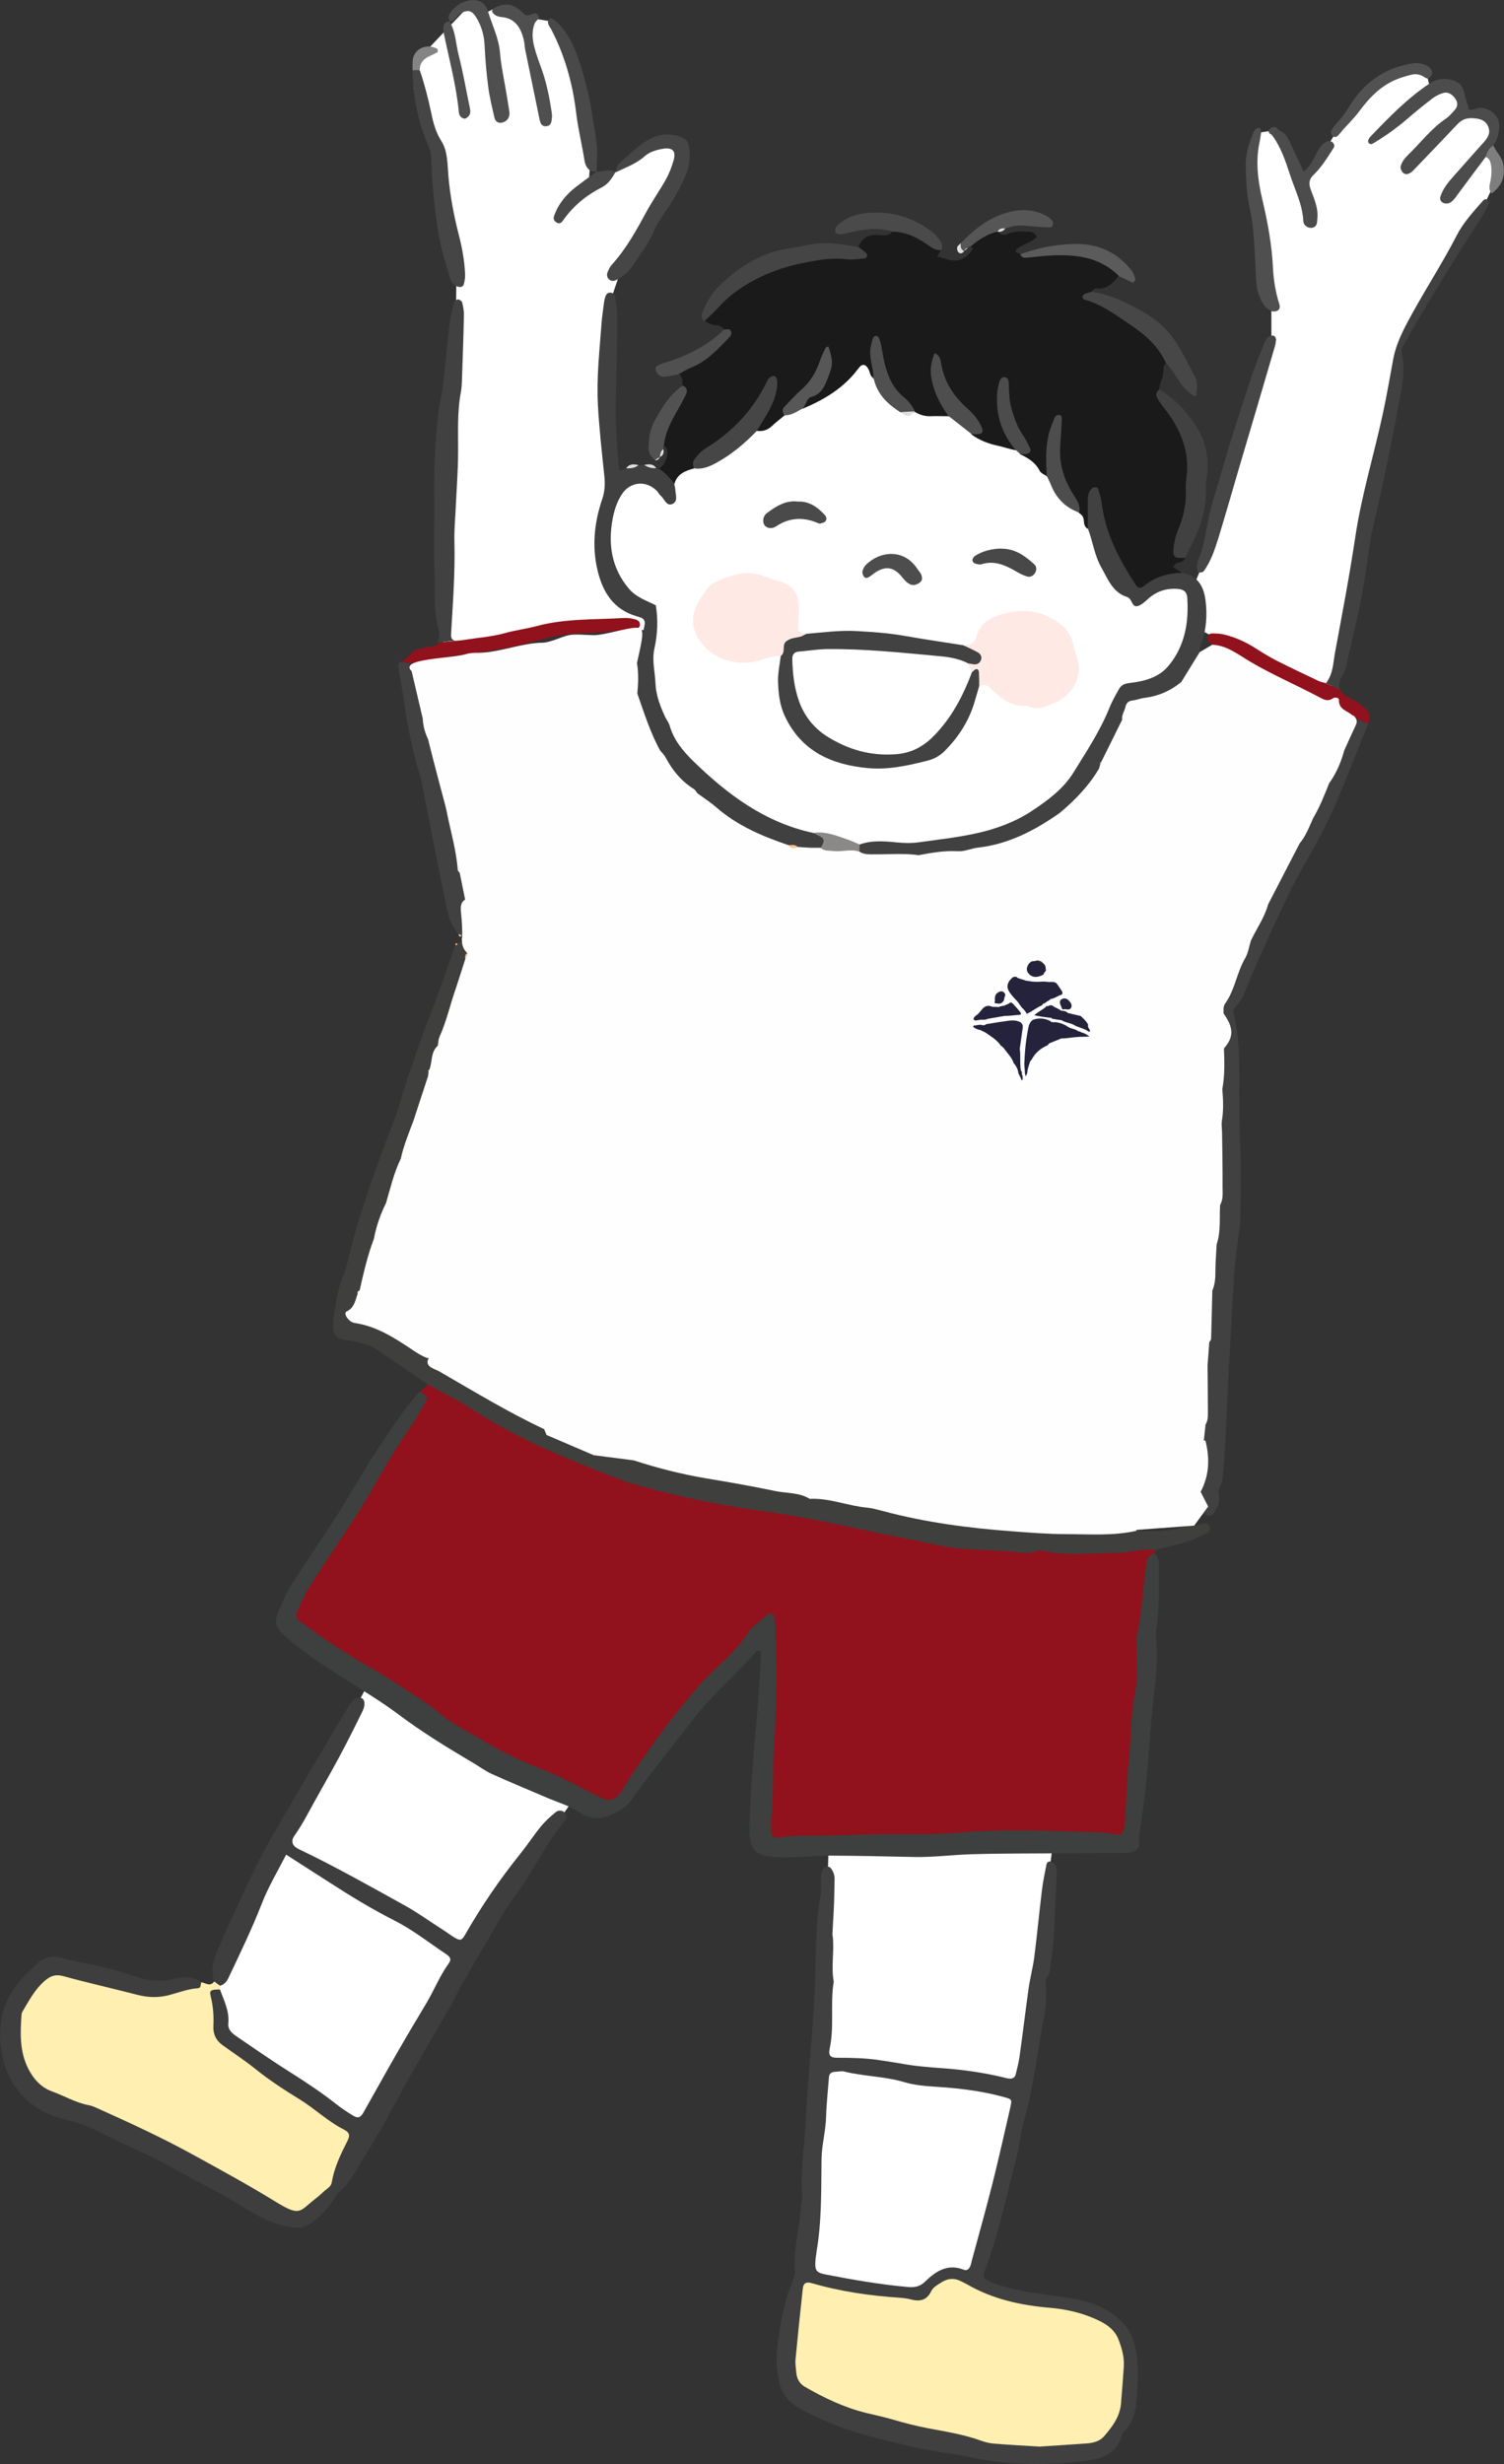 <?xml version="1.0" encoding="UTF-8"?> <svg xmlns="http://www.w3.org/2000/svg" id="_レイヤー_2" viewBox="0 0 122 199.8"><rect x="0" y="0" width="122" height="199.8" fill="#333333" stroke="none"/><defs><style>.cls-1{fill:#3f3f3e;}.cls-1,.cls-2,.cls-3,.cls-4,.cls-5,.cls-6,.cls-7,.cls-8,.cls-9,.cls-10,.cls-11,.cls-12,.cls-13,.cls-14,.cls-15,.cls-16,.cls-17,.cls-18,.cls-19,.cls-20,.cls-21,.cls-22,.cls-23,.cls-24,.cls-25,.cls-26,.cls-27,.cls-28,.cls-29,.cls-30,.cls-31,.cls-32,.cls-33,.cls-34,.cls-35,.cls-36,.cls-37,.cls-38{stroke-width:0px;}.cls-2{fill:#525252;}.cls-3{fill:#8a8988;}.cls-4{fill:#505050;}.cls-5{fill:#565656;}.cls-6{fill:#ffe9e5;}.cls-7{fill:#474747;}.cls-8{fill:#5b5b5b;}.cls-9{fill:#424242;}.cls-10{fill:#51311d;}.cls-11{fill:#1a1a1a;}.cls-12{fill:#454545;}.cls-13{fill:#ffc18c;}.cls-14{fill:#3e3f3f;}.cls-15{fill:#575757;}.cls-16{fill:#4c4c4c;}.cls-17{fill:#fffefe;}.cls-18{fill:#ffefb0;}.cls-19{fill:#424141;}.cls-20{fill:#91121c;}.cls-21{fill:#404040;}.cls-22{fill:#4f4f4f;}.cls-23{fill:#ffc18d;}.cls-24{fill:#414040;}.cls-25{fill:#ffc08c;}.cls-26{fill:#484848;}.cls-27{fill:#4e4e4e;}.cls-28{fill:#dfdfdf;}.cls-29{fill:#464646;}.cls-30{fill:#4a4a4a;}.cls-31{fill:#fff;}.cls-32{fill:#3e3e3e;}.cls-33{fill:#848484;}.cls-34{fill:#494949;}.cls-35{fill:#24233b;}.cls-36{fill:#7e7e7e;}.cls-37{fill:#414141;}.cls-38{fill:#4d4d4d;}</style></defs><g id="_イラスト"><g id="child08"><path class="cls-31" d="M107.99,55.91l5.3-25.77.25-2.22,6.9-11.41s.77-1.59.82-1.78-.16-2.4-.16-2.4l-.44-.65.6-1.1-.31-1-1.69-.44-.77.17.08-1.92-.77-.38-1.79.17-.35-1.44-3.79,1s-2.33,2.44-2.52,2.65-.88,1.19-.88,1.19l-1.75,2.79s-.92,1.31-1.05,1.31-1.93-4.11-1.93-4.11h-.42s-1.22.19-1.22.19c0,0-.75,1.67-.75,1.77s1.07,9.77,1.07,9.77l.71,2.23v3.25l-5.54,17.9-.77,1.85.1,3.31,5.62,2.94,5.45,2.11Z"></path><path class="cls-31" d="M49.94,39.9l-.38-15.62.79-2.33,4.69-8.21v-1.95l-1.49-.34-2.26,1.65-3.58,2.19.22-2.64-1.48-8.47-1.67-2.43-1.57-.26h-.39l-2.09-1.07-1.47.67-1.12-.72-1.76,1.85-2.39,2.52-.44,2.46,1.96,3.91s.21,6.65.43,7.11,1.1,3.12,1.1,3.12c0,0-.11,6.05,0,6.33s-1.1,24.59-1.1,24.59c0,0,4.38-.43,4.71-.43s3.82-.89,4.24-1.08,3.76,0,3.76,0l3.94.38v-1.61s-3.71-4.85-3.71-5.35,1.06-4.28,1.06-4.28Z"></path><polygon class="cls-31" points="82.82 169.06 85.4 149.59 67.21 149.81 66.71 167.51 82.4 169.45 82.82 169.06"></polygon><path class="cls-31" d="M37.77,158.62c.28-.83,9-13.06,9-13.06l-16.78-9.28-7.01,13.31,14.78,9.03Z"></path><path class="cls-20" d="M93.7,125.69c.01.1.01.19,0,.28-.56,3.29-.98,6.59-1.14,9.94-.19,3.99-.52,7.98-.89,11.97-.09.97-.62,1.25-1.55,1.2-4.71-.26-9.41-.2-14.13.06-4.14.23-8.31,0-12.46.17-.99.04-1.23-.55-1.24-1.33-.03-1.98-.14-3.96.07-5.93.34-3.19.16-6.38.19-9.58,0-.25-.02-.51-.22-.71-.42-.08-.65.22-.88.47-3.63,3.96-7.36,7.83-10.22,12.43-1.15,1.85-1.66,1.97-3.59.98-3.29-1.69-6.86-2.82-9.94-4.92-4.01-2.75-8.17-5.28-12.25-7.93-2.02-1.31-2.18-1.88-.85-3.95,2.91-4.52,5.65-9.14,8.53-13.67.45-.7,1.16-1.33.94-2.31.21-.2.42-.41.63-.61.75-.36,1.24.22,1.78.53,3.63,2.12,7.28,4.18,11.22,5.71,4.51,1.75,9.16,2.89,13.95,3.54,4.92.67,9.72,2.05,14.61,2.79,5.15.78,10.37.96,15.58.58.65-.05,1.31-.27,1.86.29Z"></path><path class="cls-11" d="M96.13,45.22c-.1.36-.44.34-.7.46-.12.05-.19.2-.29.3.12.07.24.14.36.22.12.08.24.16.36.24-.85.66-1.94.75-2.86,1.28-.74.43-1.2-.16-1.58-.73-1.02-1.52-1.74-3.17-2.19-4.95-.12-.47-.09-.99-.43-1.45-.4.74.09,1.65-.56,2.28-.76-.07-.66-.77-.9-1.22-.13-.49-.32-.95-.6-1.38-1.2-1.83-1.23-3.85-1-5.83-.71,1.22-.18,2.71-.72,4.04-1.33.21-1.65-1.01-2.35-1.68.31-.48.25-.93-.05-1.41-.72-1.17-1.22-2.43-1.22-3.84-.22,1.47,0,2.83.86,4.05.19.27.45.59.1.95-1.39.19-2.57-.27-3.62-1.13.44-.75.12-1.3-.43-1.85-1.15-1.15-2.05-2.47-2.43-4.09.04,1.14.29,2.22.82,3.22.19.36.64.75.09,1.19-.87.3-1.72.28-2.53-.18-1.76-1.43-3-3.18-3.17-5.56-.24.84.36,1.63-.09,2.41-.99-.43-1.59.04-2.31.73-.98.94-2.07,1.88-3.6,1.84-.25-.61.11-.99.56-1.24,1.11-.64,1.33-1.7,1.42-2.87-.49,2.07-2.59,2.97-3.39,4.8-.58.66-1.04,1.57-2.18,1.19-.4-.69.17-1.13.43-1.65.29-.59.57-1.19.62-2.08-1.45,2.27-3.04,4.16-5.23,5.46-.45.27-.62.79-.89,1.22-.51.49-1.09.89-1.67,1.28-.7-.14-1.11-.57-1.28-1.26.32-.18.46-.5.57-.82.13-.38.18-.76-.21-1.05-.61-.92.13-1.64.42-2.39.33-.84.95-1.56,1.1-2.49,0-.34.04-.7-.32-.92.1-.83.91-.8,1.39-1.16.91-.69,2.11-1.1,2.29-2.46-.15-.22-.37-.31-.63-.32-.36,0-.66-.19-.96-.36.39-1.44,1.56-2.2,2.68-2.95,2.55-1.7,5.42-2.4,8.45-2.58.48-.03,1.17.35,1.38-.49.26-.6.68-.93,1.36-.94.48-.01,1.03.2,1.41-.3,1.79-.72,2.76.68,3.95,1.52-.11.16-.21.31-.35.52.37.1.72.22,1.09.3.7.16,1.4-.2,1.8-.91.02-.04-.1-.15-.15-.23.42-.95,1.07-1.5,2.18-1.19.2.29.5.34.79.21.57-.26,1.17-.2,1.76-.18.26,0,.48.11.62.42-.44.46-1.12.58-1.62.98-.06.05-.11.22-.09.23.12.08.25.13.38.18.66.28,1.26-.04,1.88-.17,1.74-.36,3.41-.19,4.98.64.52.27,1.09.57,1.14,1.29-.49.58-.98,1.15-1.87,1.02-.08-.01-.17.09-.25.15-.04.03-.07.07-.1.11-.06.73.59.7,1,.92,1.6.85,3.12,1.83,4.33,3.2.41.46.97.91.71,1.68-.08.13-.23.26-.22.38.06.63-.28,1.17-.35,1.77.12.81.82,1.24,1.22,1.87,1.83,2.86,1.58,5.92.89,9.02-.21.93-.68,1.82,0,2.73Z"></path><path class="cls-18" d="M16.3,160.73c.36.02.74.41,1.07-.07.35-.03.57.12.65.48-.02.16-.08.29-.18.41-.6,2.18-.17,3.43,1.49,4.74,2.59,2.03,5.43,3.71,8.08,5.66.99.73,1.31,1.43.77,2.56-.69,1.43-.91,3.08-2.39,4.12-1.49,1.04-2.05,1.24-3.56.28-2.87-1.82-5.89-3.36-8.89-4.96-2.28-1.22-4.62-2.3-7.08-3.11-3.92-1.29-5.31-3.31-4.9-6.91.16-1.44.92-2.55,1.88-3.55.58-.61,1.31-.72,2.1-.48,1.7.51,3.5.63,5.16,1.27,2.02.77,3.88-.14,5.8-.44Z"></path><path class="cls-32" d="M17.85,161.01c-.16-.12-.32-.23-.48-.35-.24-.76-.15-1.48.15-2.22.89-2.15,1.9-4.24,2.88-6.35.72-1.56,1.6-3.05,2.45-4.54,1.76-3.07,3.59-6.1,5.39-9.15.05-.09.09-.19.16-.26.24-.25.45-.58.88-.47.31.08.39.53.13,1.07-.62,1.27-1.26,2.54-1.93,3.79-.84,1.56-1.73,3.09-2.57,4.64-.31.58-.65,1.14-1.03,1.68-.31.44-.17.83.35,1.08,2.92,1.39,5.73,2.98,8.55,4.54,1.11.61,2.13,1.36,3.19,2.03.3.19.58.41.88.59.46.28.61.25.85-.17,1.33-2.33,2.84-4.54,4.53-6.64.57-.71,1.07-1.48,1.64-2.18.35-.43.77-.8,1.2-1.16.19-.16.47-.19.7,0,.23.2.23.49.07.68-1.64,1.94-2.67,4.29-4.2,6.31-.46.6-.84,1.26-1.23,1.91-1.04,1.78-2.08,3.56-3.1,5.35-.28.48-.49.99-.77,1.48-1.38,2.41-2.82,4.79-4.14,7.24-.91,1.69-1.84,3.37-2.86,4.99-.65,1.02-1.14,2.14-2.13,2.92-.19.15-.27.42-.41.63-.48.73-1.1,1.33-1.8,1.83-.41.3-.86.41-1.42.34-.98-.12-1.86-.47-2.71-.9-.85-.44-1.66-.95-2.48-1.44-1.39-.83-2.86-1.52-4.26-2.32-2.2-1.26-4.56-2.19-6.8-3.35-.91-.47-1.92-.63-2.88-.94-3.76-1.2-5.02-4.74-4.54-7.92.3-1.98,1.58-3.35,2.99-4.61.51-.46,1.21-.59,1.86-.41,1.85.51,3.77.73,5.6,1.39,1.14.41,2.32.68,3.57.33.73-.21,1.51-.22,2.19.27-.05.18,0,.47-.26.49-.82.06-1.57.35-2.35.56-.84.22-1.69.2-2.55-.02-2-.52-4.03-.97-6.02-1.52-.63-.17-1.03-.03-1.5.37-.79.68-1.26,1.57-1.78,2.44-.05.08-.1.18-.11.28-.11,1.52-.17,3.04.56,4.45.43.83,1.03,1.49,1.94,1.82,1,.36,1.92.92,2.98,1.11.24.04.48.16.71.26,2.58,1.16,5.15,2.34,7.63,3.7,2.26,1.24,4.52,2.47,6.72,3.82,2.15,1.33,1.96.81,3.41-.29.28-.21.52-.48.8-.69.21-.16.38-.31.42-.59.2-1.16.7-2.21,1.23-3.25.27-.51.22-.75-.27-1-1.32-.67-2.37-1.71-3.62-2.47-1.21-.74-2.39-1.51-3.5-2.4-.87-.7-1.8-1.31-2.7-1.96-.53-.38-.78-.88-.75-1.56.04-.81-.02-1.62-.22-2.41-.12-.47,0-.54.73-.55.82.45.95,1.26,1.04,2.07.07.64.26,1.17.8,1.56,2.75,1.99,5.7,3.69,8.4,5.76.61.47,1.11.36,1.48-.34,1.85-3.55,4.11-6.88,5.98-10.42.41-.77.29-1.29-.45-1.79-3.58-2.4-7.48-4.28-10.98-6.8-.8-.58-1.03.03-1.32.61-1.3,2.58-2.23,5.33-3.6,7.88-.28.53-.41,1.32-1.33,1.16Z"></path><path class="cls-14" d="M34.06,112.86c.58.3.68.44.44.86-.45.79-.91,1.58-1.43,2.32-1.13,1.62-2.09,3.34-3.07,5.05-.93,1.62-2.01,3.15-3.03,4.72-.66,1.02-1.35,2.02-1.98,3.06-.34.56-.6,1.17-.88,1.77-.15.32-.07.6.2.81.65.48,1.31.95,1.98,1.42,2.07,1.46,4.33,2.6,6.43,4,.96.64,1.97,1.21,2.85,1.98,1.11.98,2.46,1.59,3.71,2.34,1.57.94,3.21,1.7,4.92,2.37,1.5.59,2.92,1.39,4.36,2.12.82.42,1.28.35,1.82-.38.21-.28.36-.61.55-.91,1.74-2.67,3.62-5.24,5.71-7.65.5-.57,1.05-1.1,1.6-1.62.84-.81,1.71-1.58,2.33-2.59.44-.7,1.15-1.12,1.74-1.67.11-.11.48.03.5.18.04.3.09.6.1.9.1,3.19.12,6.39-.12,9.57-.15,1.97,0,3.95-.23,5.91-.04.35-.01.71,0,1.06.02.42.18.58.55.52,1.36-.23,2.73-.13,4.1-.17,2.58-.08,5.15-.14,7.73-.11.96.01,1.92-.06,2.88-.14,3.19-.25,6.37-.17,9.56-.06,1.06.04,2.12,0,3.17.23.34.07.58-.12.63-.49.04-.35.09-.7.11-1.05.07-1.52.13-3.04.28-4.55.18-1.75.13-3.51.48-5.26.25-1.27.11-2.63.14-3.94,0-.25-.06-.52,0-.76.48-1.97.48-4.02.82-6.01.07-.41.25-.64.64-.73.24.22.35.48.34.81-.02,1.77.09,3.55-.18,5.31-.04.25-.06.51-.03.76.21,2.14-.16,4.24-.36,6.35-.15,1.66-.25,3.33-.41,4.99-.12,1.26-.3,2.51-.46,3.77-.05.35-.11.7-.16,1.05-.04.29.13.63-.1.88-.3.32-.73.35-1.13.36-1.57.02-3.13.02-4.7.03-2.58.02-5.16,0-7.74.08-1.52.05-3.03.25-4.55.22-2.28-.05-4.56-.1-6.83-.11-1.01,0-2.02.11-3.03.13-.66.02-1.32.02-1.97-.07-1.01-.14-1.39-.55-1.52-1.55-.06-.4-.04-.81-.02-1.21.11-2.73.29-5.45.56-8.16.17-1.66.24-3.33.35-5,.02-.25,0-.49,0-.74-.16,0-.29-.02-.34.02-1.63,1.87-3.54,3.49-5.07,5.44-1.28,1.63-2.55,3.26-3.82,4.9-.46.6-.91,1.21-1.35,1.83-.31.42-.72.68-1.18.92-1.01.52-1.92.68-2.97-.03-.78-.53-1.74-.8-2.62-1.18-1.49-.64-2.98-1.25-4.46-1.92-.55-.25-1.04-.62-1.57-.93-2.05-1.21-4.07-2.45-5.98-3.88-1.45-1.09-3.02-2.02-4.55-3-1.62-1.04-3.23-2.09-4.67-3.37-.85-.76-.91-1.07-.49-2.12.32-.8.68-1.57,1.16-2.3.92-1.39,1.82-2.8,2.76-4.18,1.16-1.71,2.18-3.52,3.26-5.28.34-.56.71-1.11,1.07-1.65.99-1.47,1.93-2.97,3.14-4.27Z"></path><path class="cls-21" d="M67.54,156.93c.16,1.23-.14,2.5.09,3.75-.3,1.8.06,3.63-.33,5.43-.12.56.06.74.64.74,1.06,0,2.12.02,3.18.16.7.1,1.4.21,2.09.33,1.09.2,2.21.28,3.31.36,1.62.12,3.22.35,4.8.72.2.05.39.11.59.12.21.01.41-.09.47-.3.12-.49.25-.98.32-1.47.26-1.85.48-3.71.74-5.56.12-.85.35-1.69.46-2.54.23-1.8.4-3.62.62-5.42.09-.7.23-1.4.37-2.09.03-.14.17-.27.34-.21.13.04.29.12.35.24.09.17.14.38.14.58-.02.86-.06,1.72-.11,2.58-.08,1.56-.1,3.13-.36,4.68-.08.44-.02.92-.33,1.3-.09.11-.12.24-.1.42.21,1.58-.22,3.11-.46,4.65-.36,2.24-.71,4.48-1.33,6.68-.24.84-.29,1.77-.52,2.64-.84,3.18-1.48,6.41-2.66,9.49-.14.38-.05.57.27.71,1.26.56,2.59.83,3.94,1.03,1.05.15,2.11.26,3.15.46,1.15.22,2.24.61,3.2,1.32.8.6,1.35,1.36,1.61,2.31.12.44.2.89.24,1.34.1,1.21,0,2.43-.11,3.63-.06.71-.3,1.38-.78,1.94-.13.15-.32.3-.36.47-.39,1.57-1.68,1.96-2.99,2.12-3.08.38-6.15.35-9.21-.28-1.73-.36-3.5-.54-5.22-.96-2.16-.53-4.34-1-6.4-1.9-.88-.38-1.76-.76-2.58-1.28-.71-.46-1.19-1.07-1.39-1.9-.22-.95-.28-1.92-.17-2.87.22-1.85.53-3.7,1.27-5.44.09-.23.17-.49.16-.73-.13-1.69.33-3.32.47-4.98.04-.45.14-.91.11-1.36-.12-1.98.21-3.94.3-5.91.19-3.89.64-7.76.77-11.66.07-2.17.03-4.36.42-6.51.09-.49.03-1.01.04-1.51,0-.25.02-.5.18-.72.15-.21.49-.25.64-.04.18.26.29.53.29.84-.02.71-.02,1.42-.05,2.12-.03.81-.09,1.62-.13,2.46Z"></path><path class="cls-1" d="M34.67,110.13c.27.48.78.62,1.21.86,2.5,1.39,5,2.78,7.51,4.14.7.38,1.37.83,2.16,1.01.14.04.29.09.43.13l.05.1.1-.03c1.49.68,2.96,1.43,4.59,1.73,8.24,1.87,16.6,3.08,24.87,4.82,4.95,1.04,10.04,1.22,15.11,1.09.5-.01,1.01-.12,1.48.15,1.21.02,2.42.08,3.61-.26.34-.1.7-.11,1.05-.15.46-.05,1.11-.47,1.3.14.14.45-.58.58-.97.78-.73.38-1.52.55-2.3.75-.39.1-.78.2-1.17.3-1.02-.19-2,.22-3.01.22-2.07,0-4.14.3-6.19-.19-.09-.02-.21-.04-.3,0-.84.39-1.7.09-2.55.05-1.21-.06-2.42-.11-3.62-.2-1.45-.11-2.88-.51-4.32-.78-3.87-.72-7.69-1.71-11.6-2.23-3.66-.49-7.27-1.24-10.83-2.26-.1-.03-.2-.04-.29-.08-4.36-1.65-8.68-3.36-12.62-5.9-1.18-.76-2.45-1.38-3.68-2.07-1.37-.94-2.73-1.89-4.11-2.81-.59-.39-1.29-.57-1.99-.71-.3-.06-.6-.07-.89-.15-.38-.09-.61-.36-.65-.75-.03-.3-.04-.61,0-.9.18-1.2.33-2.4.81-3.54.16-.37.26-.77.35-1.16.91-3.78,2.23-7.42,3.62-11.04.24-.61.46-1.23.64-1.86.77-2.62,1.72-5.17,2.68-7.72.62-1.65,1.19-3.32,1.79-4.98.05-.05.1-.1.14-.15.13-.06.25-.12.38-.18.31.23.43.57.51.93,0,.06.02.13.02.19.03.26,0,.52-.04.78-.15.68-.4,1.32-.64,1.96-.34,1.58-1,3.05-1.48,4.57-.25.59-.49,1.18-.61,1.81-.05.21-.12.41-.17.62-.02.14-.06.28-.09.42-.44,1.16-.73,2.37-1.13,3.54-.42.95-.67,1.97-1.02,2.94-.42,1.19-.78,2.41-1.21,3.6-.39.87-.64,1.79-.93,2.69-.4,1.3-.64,2.65-1.12,3.93-.04.14-.09.27-.14.4-.07.2-.13.4-.18.6-.59,1.46-.57,1.41.94,2.01,1.66.67,3.32,1.37,4.51,2.82Z"></path><path class="cls-20" d="M109.01,57.86c-.29-.29-.77-.54-1.47-.82-3.23-1.28-6.27-2.95-9.23-4.77-.1-.12-.24-.22-.29-.35-.12-.3.01-.56.28-.56.35,0,.71.01,1.05.1.89.23,1.72.6,2.49,1.1.55.35,1.12.7,1.7,1,1.13.57,2.27,1.11,3.41,1.65.18.08.38.12.59.18l1.13.52c.25.53.96.7,1.46,1.04.21.14.4.32.59.48.42.34.46.77.26,1.23l-1.99-.81Z"></path><path class="cls-19" d="M111.01,58.67c-1.4,3.25-2.51,6.63-4.25,9.73-.84,1.5-1.71,2.98-2.44,4.54-1.12,2.38-2.23,4.76-3.22,7.2-.21.52-.41,1.04-.83,1.43-.2.19-.26.42-.19.69.61,2.44.41,4.93.45,7.41.02.91,0,1.82.05,2.73.11,2.18.07,4.36.03,6.54,0,.35-.08.7-.12,1.06-.13,1.06-.29,2.11-.37,3.17-.15,2.17-.25,4.35-.37,6.53-.19,3.28-.26,6.57-.55,9.85-.02.25-.02.53-.13.73-.18.33-.27.62-.19,1,.12.53-.17.98-.43,1.42-.16.28-.58.26-.77,0-.36-.49-.27-1.07-.37-1.61l.29-4.14c-.34-.39-.29-.86-.24-1.32.39-1.59.04-3.21.18-4.81,0-.63-.02-1.26.11-1.88.42-1.39.01-2.83.25-4.23.32-1.2.15-2.45.36-3.66.37-1.11.03-2.28.31-3.4.31-.93.17-1.89.18-2.83.03-2.15-.16-4.29,0-6.44.19-1.16-.19-2.4.47-3.5.35-.81.08-1.62-.03-2.43-.47-.5-.29-1.03-.03-1.54.73-1.45,1.19-3,1.87-4.47.51-1.06,1.06-2.11,1.56-3.18.7-1.67,1.49-3.28,2.42-4.83.42-.74.79-1.51,1.15-2.27.45-.88.9-1.76,1.32-2.66.46-.87.94-1.74,1.21-2.7.08-.24.17-.48.26-.71.46-1.1.52-1.71.05-2.2l1.99.81Z"></path><path class="cls-19" d="M107.56,55.39c.58-.74.58-1.63.73-2.46.58-3.13,1.18-6.26,1.65-9.41.51-3.41,1.53-6.7,2.25-10.06.31-1.43.55-2.88.82-4.32.25-1.36.9-2.55,1.56-3.75,1.18-2.13,2.5-4.17,3.61-6.33.53-1.03,1.34-1.9,2.11-2.78.11-.12.25-.18.38-.07.13.11.11.28.04.42-.21.4-.42.81-.66,1.19-2.17,3.36-4.28,6.75-6.24,10.25-.14.24-.13.43-.07.69.18.9.12,1.79-.04,2.71-.68,3.79-1.45,7.55-2.33,11.3-.28,1.18-.4,2.39-.58,3.59-.39,2.6-1.02,5.16-1.61,7.72-.14.63-.77,1.21-.47,1.85l-1.13-.52Z"></path><path class="cls-20" d="M32.39,53.68c.69-.11.85-.87,1.49-1.03.11-.03.22-.04.32-.08.51-.17,1.17-.09,1.51-.49l1.86-.18c1.13-.19,2.29-.26,3.41-.57.84-.24,1.72-.34,2.57-.57,2.31-.62,4.69-.51,7.04-.65.32-.02.66.03.97.12.19.05.38.21.35.45-.03.24-.24.33-.46.35-1.31.11-2.63.27-3.95.3-1.45.03-2.85.29-4.21.69-1.95.58-3.97.82-5.98,1.09-1.26.17-2.47.46-3.72.66l-1.2-.1Z"></path><path class="cls-37" d="M33.49,53.78c-.53.09-.21.42-.09.67,1.05,1.07.84,2.53,1.21,3.81.14.53.31,1.05.45,1.58.54,1.79.99,3.6,1.39,5.43.06.15.1.3.14.45.53,1.69.75,3.45,1.11,5.19.11.73.54,1.45.05,2.18.06.63.12,1.27.2,1.9.05.44-.11.76-.46,1.01,0,0-.08-.09-.08-.09-.12.02-.19-.03-.21-.15-.83-.92-.95-2.11-1.19-3.24-.64-3.07-1.22-6.15-1.83-9.23-.09-.44-.26-.87-.38-1.31-.41-1.57-.76-3.15-.97-4.75-.14-1.05-.35-2.09-.52-3.13-.02-.13.03-.4.08-.41l1.1.1Z"></path><path class="cls-37" d="M35.45,52.1c.38-.48.1-1.09,0-1.61-.28-1.36-.14-2.73-.2-4.09-.06-1.36-.04-2.72-.03-4.08.01-2.03-.05-4.06.1-6.08.1-1.3.14-2.61.43-3.91.24-1.08.3-2.2.42-3.31.11-.95.19-1.91.32-2.87.07-.55.2-1.09.34-1.63.03-.11.21-.24.33-.24.11,0,.3.13.33.24.08.34.15.69.14,1.04-.03,1.67-.09,3.33-.15,5-.01.4-.02.82-.09,1.21-.31,1.61-.22,3.22-.23,4.84,0,1.56-.13,3.13-.2,4.69-.04.86-.12,1.71-.1,2.57.07,2.53-.13,5.05-.27,7.57-.02.38.16.56.56.48l-1.71.18Z"></path><path class="cls-24" d="M53.47,38.01c.5.33.89.77,1.25,1.24.54.58.57,1.26,0,1.74-.57.48-.99-.14-1.4-.49-1.37-1.19-2.1-1.02-2.86.61-1.12,2.41-.22,6.25,2.08,7.21.86.36,1.04,1.12,1.1,1.99.09,1.46-.3,2.89-.09,4.38.52,3.73,2.19,6.65,5.31,8.8,2.21,1.53,4.38,3.1,7.08,3.68.7.41,1.81.65.7,1.77-.29.11-.59.14-.89.14-.3,0-.59-.04-.88-.11-.35-.1-.7-.17-1.07-.19-2.83-.67-5.15-2.28-7.35-4.08-1.35-1.06-2.4-2.36-3.23-3.86-.92-1.5-1.52-3.12-1.87-4.83-.06-.77-.18-1.56.35-2.24.2-1.04.4-2.09.59-3.13.05-.27-.05-.49-.35-.58-.1-.03-.19-.06-.29-.09-1.86-.54-2.74-1.91-3.17-3.69-.48-1.98-.27-3.92.37-5.81.22-.64.24-1.25.17-1.91-.2-1.91-.42-3.83-.52-5.74-.12-2.23.14-4.45.3-6.67.03-.45.11-.9.16-1.35.03-.2.05-.4.1-.6.07-.24.15-.5.48-.47.25.02.34.23.37.42.08.55.17,1.11.16,1.66-.02,2.22-.05,4.45-.12,6.67-.06,1.83.11,3.64.25,5.45.03.39.37.15.58.04.28-.27.69-.07.99-.26.16,0,.31,0,.47-.01.29.21.69.02.97.25.07.06.15.08.24.06Z"></path><path class="cls-19" d="M88.24,42.84c0-.76,0-1.51,0-2.27,0-.36.05-.7.33-.97.14-.13.46-.14.51.04.11.38.24.77.29,1.16.3,2.47,1.43,4.6,2.77,6.64.17.26.4.28.63.09.9-.74,1.94-1.06,3.08-1.08,1.23.19,1.77,1,1.93,2.16.17,1.26.08,2.48-.37,3.67-.07.18-.08.39-.12.59.08,1.15-.79,1.84-1.32,2.68-.84.89-1.96,1.18-3.09,1.43-.81.18-1.37.58-1.56,1.42-.37,1.15-1.03,2.17-1.53,3.26-.11.18-.22.36-.32.54-.06.13-.13.25-.19.38-.74,1.65-2.15,2.71-3.44,3.87-2.59,1.97-5.55,2.87-8.76,2.98-.92.03-1.79.36-2.7.35-1.57-.17-3.23.47-4.7-.53-.17-.21-.22-.46-.15-.72.93-1.01,2.1-.66,3.26-.68,5.06-.08,9.99-.71,13.5-4.94,1.49-1.79,2.61-3.86,3.51-6.02.46-1.11,1.14-1.8,2.37-2.09,2.49-.59,4.14-3.26,3.76-5.8-.08-.55-.37-.81-.92-.78-.42.02-.79.18-1.15.37-1.91.97-2.15,1.04-3.49-.44-1.32-1.46-2.46-3.11-2.14-5.29Z"></path><path class="cls-16" d="M120.52,12.72c-.79,1.05-1.58,2.1-2.36,3.16-.18.25-.36.5-.66.6-.13.04-.31.03-.43-.03-.19-.09-.3-.29-.23-.51.21-.64.62-1.15,1.06-1.64.81-.9,1.6-1.82,2.42-2.72.37-.4.63-.82.38-1.36-.25-.53-.75-.61-1.28-.64-.49-.02-.87.14-1.21.5-1.17,1.25-2.37,2.49-3.55,3.72-.1.11-.23.2-.36.27-.2.1-.41.05-.54-.12-.08-.11-.17-.28-.15-.4.07-.41.35-.73.63-1.01,1.01-.98,1.87-2.13,3.06-2.93.25-.17.44-.41.65-.63.27-.28.36-.58.12-.95-.25-.38-.61-.61-1-.49-.28.08-.57.22-.81.39-.68.52-1.35,1.06-2,1.62-.92.8-1.9,1.5-2.95,2.12-.06.04-.21,0-.27-.05-.05-.05-.08-.19-.05-.26.06-.14.15-.27.26-.37,1.47-1.53,2.95-3.05,4.73-4.23.57-.38,1.21-.47,1.88-.24.41.14.73.34.85.78.15.53.3,1.07.45,1.61.39.04.74-.25,1.17-.15.87.2,1.41.89,1.27,1.77-.07.45-.18.9-.48,1.26-.2.31-.16.79-.62.93Z"></path><path class="cls-29" d="M103.49,27.62c-.01.08-.01.23-.05.38-.98,3.35-1.97,6.7-2.96,10.04-.54,1.84-1.07,3.69-1.63,5.53-.3.96-.61,1.93-1.22,2.76-.05.06-.18.08-.27.09-.21.02-.26-.16-.26-.29,0-.25,0-.52.1-.74.41-.94.57-1.95.75-2.94.26-1.45.76-2.84,1.16-4.24.71-2.53,1.54-5.03,2.36-7.53.31-.96.71-1.9,1.08-2.84.07-.18.17-.37.31-.51.09-.09.28-.13.41-.12.15.02.23.17.25.4Z"></path><path class="cls-12" d="M34.05,5.69c.39,1.15.69,2.32.94,3.51.16.78.36,1.53.82,2.25.51.81.48,1.85.56,2.8.14,1.62.44,3.2.84,4.77.28,1.08.48,2.17.52,3.29,0,.25-.04.5-.11.74-.07.25-.31.25-.5.19-.3-.1-.52-.33-.6-.64-.35-1.21-.75-2.4-.95-3.66-.33-2.05-.55-4.11-.59-6.18-.01-.48-.21-.87-.38-1.29-.75-1.84-1.1-3.77-1.14-5.75.19-.19.39-.19.59-.01Z"></path><path class="cls-29" d="M49.94,14.01c.02-.37.16-.68.45-.92.54-.45,1.05-.95,1.62-1.37.93-.7,1.93-1.04,3.12-.65.46.15.7.39.76.82.13.82.04,1.62-.29,2.38-.41.92-.89,1.81-1.46,2.65-.39.59-.83,1.17-1.09,1.81-.42,1.05-1.15,1.89-1.73,2.82-.33.52-.82.9-1.37,1.17-.18.09-.39.08-.56-.08-.16-.16-.18-.37-.11-.56.09-.23.21-.47.38-.65,1.16-1.29,1.98-2.79,2.8-4.3.48-.88,1.07-1.71,1.56-2.59.27-.48.47-1.01.62-1.54.22-.75-.09-1.06-.84-.94-.56.09-1.11.25-1.53.63-.7.62-1.56.9-2.37,1.31l.03.03Z"></path><path class="cls-37" d="M96.13,45.22c-.83.07-.99-.04-.94-.68.04-.56.17-1.1.39-1.62.44-1.04.66-2.12.61-3.26-.01-.25-.01-.51.03-.76.35-2.21-.44-4.08-1.76-5.78-.22-.28-.44-.56-.6-.87-.13-.23-.08-.49.18-.66,1.2.69,2.13,1.69,2.9,2.82.83,1.21,1.12,2.57.98,4.03-.03.3-.11.6-.1.9.08,1.82-.41,3.49-1.29,5.06-.15.26-.26.55-.38.82Z"></path><path class="cls-12" d="M69.64,20.02c.2.15.4.3.59.47.07.06.12.18.11.26-.01.08-.11.19-.18.2-.5.04-1.02.13-1.51.07-1.08-.14-2.12.04-3.16.23-1.75.33-3.42.89-4.95,1.83-.83.5-1.58,1.09-2.23,1.81-.37.41-.79.78-1.18,1.17-.29-.24-.25-.53-.12-.82.32-.75.72-1.46,1.3-2.03,1.63-1.58,3.47-2.77,5.78-3.09.65-.09,1.29-.24,1.94-.34,1.22-.18,2.42.05,3.61.26Z"></path><path class="cls-22" d="M102.29,10.8c-.03.18-.05.38-.09.58-.37,1.62-.18,3.22.2,4.81.43,1.82.77,3.66.86,5.54.05,1.02.22,2.01.53,2.98.06.2,0,.42-.21.5-.13.05-.32.07-.44.01-.22-.11-.45-.26-.58-.45-.42-.59-.62-1.26-.66-1.99-.06-1.31-.13-2.63-.23-3.94-.06-.7-.17-1.41-.32-2.09-.24-1.05-.26-2.11-.3-3.17-.04-1.02.26-2,.67-2.93.05-.12.2-.26.31-.27.32-.05.21.25.28.43Z"></path><path class="cls-7" d="M94.59,29.46c-.6-1.34-1.64-2.28-2.82-3.07-1.21-.81-2.38-1.72-3.83-2.1-.06-.02-.14-.15-.13-.22,0-.08.09-.19.16-.23.18-.08.38-.12.58-.18,1.52.21,2.86.89,4.18,1.63.93.53,1.76,1.22,2.38,2.06.71.96,1.22,2.07,1.79,3.13.27.5.23,1.04.09,1.68-.78-.38-1.2-1.01-1.59-1.63-.24-.38-.48-.76-.8-1.08Z"></path><path class="cls-34" d="M48.42,13.88c-.41.1-.69-.08-.87-.42-.09-.17-.13-.38-.16-.58-.2-1.24-.5-2.45-.65-3.7-.28-2.37-.91-4.65-2.02-6.79-.13-.24-.38-.49-.22-.82.1-.2.47-.02.85.39.7.76,1.16,1.65,1.5,2.61.59,1.67,1,3.38,1.25,5.13.13.9.34,1.79.34,2.7,0,.5-.04,1.01-.06,1.51l.03-.03Z"></path><path class="cls-22" d="M36.49,1.75c-.04-.14-.14-.31-.1-.43.29-.84,1.5-1.49,2.33-1.28.49.12.73.45.88.94.34,1.09.86,2.12.96,3.3.09,1.11.34,2.2.52,3.3.07.45.15.9.22,1.35.02.15.05.31.01.45-.08.33-.32.52-.64.57-.29.05-.5-.14-.56-.4-.19-.84-.4-1.68-.51-2.53-.14-1.1-.24-2.22-.29-3.33-.04-.83-.25-1.58-.68-2.28-.34-.55-.65-.64-1.23-.35-.36.18-.47.69-.96.67l.03.02Z"></path><path class="cls-16" d="M103.74,10.57c.42.13.65.45.83.83.38.81.76,1.62,1.18,2.5.55-.4.77-.98,1.06-1.5.2-.35.39-.72.77-.91.18-.09.4-.08.55.09.11.12.14.28.05.41-.49.76-.96,1.55-1.62,2.18-.4.38-.41.75-.23,1.22.28.75.62,1.5.53,2.34-.03.3,0,.63-.38.73-.33.09-.74-.15-.76-.55-.07-1.34-.68-2.52-1.08-3.75-.37-1.12-.75-2.29-1.5-3.26-.05-.56.22-.57.61-.35Z"></path><path class="cls-22" d="M41.01.37c.51-.02.89.22,1.25.52.18.15.32.41.62.35.27-.05.58-.36.79.03.14.26-.22.41-.3.63-.25.64-.19,1.3-.02,1.94.16.63.4,1.24.62,1.86.38,1.1.61,2.24.78,3.39.02.15.04.3.02.45-.03.3-.04.64-.43.69-.39.05-.5-.21-.57-.54-.38-1.88-.78-3.75-1.16-5.63-.06-.3-.06-.61-.14-.9-.24-.94-.7-1.68-1.79-1.78-.31-.03-.6-.13-.75-.42-.1-.19.33-.47.81-.54.1-.02.2-.03.28-.05Z"></path><path class="cls-30" d="M76.36,20.29c-.54.03-.92-.32-1.33-.59-.79-.53-1.64-.9-2.62-.92-1.21-.37-2.4-.19-3.59.1-.68.17-1.05.13-1.07-.13-.04-.43.33-.59.59-.79.67-.51,1.48-.67,2.29-.71,1.78-.1,3.41.38,4.84,1.45.37.27.69.6.9,1.02.1.21.03.39-.02.59Z"></path><path class="cls-8" d="M90.76,22.38c-1.61-1.61-3.63-1.78-5.74-1.65-.6.04-1.2.12-1.8.17-.22.02-.38-.08-.46-.29,1.48-.52,3-.83,4.58-.83,1.83,0,3.31.72,4.45,2.15.15.19.23.44.3.68.02.07-.06.18-.11.26-.02.03-.1.04-.14.03-.36-.17-.72-.34-1.08-.51Z"></path><path class="cls-2" d="M114.81,5.11c.44.01.88.09,1.22.44.16.17.17.38.08.56-.09.18-.31.33-.5.19-.68-.51-1.3-.22-1.99.01-1.46.49-2.48,1.52-3.35,2.7-.48.65-1.08,1.19-1.59,1.82-.14.17-.35.44-.61.16-.2-.23-.05-.48.1-.68.15-.2.32-.39.49-.58.36-.41.65-.87.94-1.33,1.21-1.87,2.94-3,5.2-3.29Z"></path><path class="cls-5" d="M80.92,18.78c-.84.19-1.53.66-2.18,1.19-.1,0-.18.06-.24.15-.13.02-.22.09-.27.22l-.03.02c-.51-.03-.58-.25-.28-.63.89-.91,1.84-1.74,3.03-2.23,1.3-.54,2.62-.69,3.93,0,.17.09.32.23.46.38.06.06.09.19.08.28-.02.17-.15.29-.3.28-.5-.02-1.01-.05-1.51-.1-.71-.08-1.41-.12-2.08.22-.19.13-.45.07-.62.25h0Z"></path><path class="cls-4" d="M58.71,26.72c.18.03.4-.12.55.08.14.19.05.39-.08.53-.93.96-1.82,1.96-3.11,2.47-.36.14-.69.37-1.04.55-.39.07-.79.17-1.18.2-.26.02-.48-.15-.6-.38-.11-.2-.1-.43.1-.53.26-.14.55-.22.84-.31,1.69-.55,3.25-1.34,4.53-2.6Z"></path><path class="cls-2" d="M55.36,31.27c.37.12.43.41.29.71-.28.58-.61,1.13-.92,1.69-.43.78-.79,1.58-.89,2.48-.04.08-.05.17-.03.26-.14.2-.1.47-.28.65h0c-.11.12-.23.23-.4.25-.32-.27-.54-.58-.52-1.04.03-.71.1-1.41.44-2.05.59-1.12,1.26-2.19,2.3-2.95Z"></path><path class="cls-22" d="M36.46,1.72c.51.85.51,1.84.75,2.77.35,1.37.59,2.76.88,4.15.05.25.12.51-.04.73-.08.11-.22.23-.34.25-.12.01-.29-.09-.37-.19-.09-.11-.12-.28-.13-.43-.21-2.12-.77-4.17-1.2-6.25-.04-.19-.08-.41-.04-.6.05-.27.24-.43.54-.41,0,0-.03-.02-.03-.02Z"></path><path class="cls-34" d="M49.91,13.97c-.27.49-.57.95-1.09,1.22-1.28.65-2.36,1.54-3.18,2.73-.14.2-.32.24-.51.11-.17-.12-.27-.26-.19-.5.34-.99.98-1.76,1.8-2.39.56-.43,1.13-.84,1.7-1.26,0,0-.03.03-.03.03.52.07,1.06-.31,1.55.1,0,0-.03-.03-.03-.03Z"></path><path class="cls-36" d="M120.52,12.72c.1-.38.26-.72.62-.93.21.55.71.93.81,1.57.16,1-.15,1.74-.96,2.33-.29-.38-.14-.73-.08-1.05.08-.45.11-.9.02-1.34-.05-.25-.14-.48-.42-.57Z"></path><path class="cls-33" d="M34.05,5.69c-.2,0-.39,0-.59.01.02-.34-.03-.71.06-1.03.23-.81,1.18-1.14,1.95-.71.05.03.06.24.03.26-.21.13-.43.23-.65.33-.5.22-.81.57-.8,1.14Z"></path><path class="cls-28" d="M77.93,19.72c0,.25-.03.51.28.63-.13.2-.32.27-.48.09-.08-.09-.12-.29-.08-.41.04-.12.19-.21.29-.31Z"></path><path class="cls-22" d="M103.74,10.57c-.27,0-.49.09-.61.35-.31-.17-.29-.39-.02-.55.24-.14.48-.07.63.2Z"></path><path class="cls-28" d="M53.23,37.95c-.36.04-.68-.06-.97-.25.37-.08.72-.11.97.25Z"></path><path class="cls-28" d="M51.79,37.71c-.29.25-.64.27-.99.26.25-.38.62-.35.99-.26Z"></path><path class="cls-28" d="M80.92,18.78c.14-.25.36-.29.62-.25-.15.23-.37.29-.62.25Z"></path><path class="cls-28" d="M53.53,37.06c.02-.25.07-.49.28-.65.06.28,0,.52-.28.65Z"></path><path class="cls-28" d="M53.12,37.31c.13-.08.27-.17.4-.25-.07.19-.2.28-.4.25Z"></path><path class="cls-28" d="M78.24,20.33c.03-.15.13-.21.27-.22-.09.07-.18.14-.27.22Z"></path><path class="cls-25" d="M37.2,75.77c.13-.03.21.01.22.15-.15.06-.2-.02-.22-.15Z"></path><polygon class="cls-25" points="37.09 76.49 37.07 76.62 36.94 76.64 36.95 76.5 37.09 76.49"></polygon><polygon class="cls-13" points="46.15 116.34 46.04 116.37 46 116.27 46.1 116.25 46.15 116.34"></polygon><path class="cls-31" d="M88.24,42.84c.4,1.03.53,2.16,1.08,3.14.54.95.92,2.06,2.12,2.43.05.01.09.05.13.08.27.19.27.77.72.65.32-.09.6-.37.86-.6.68-.6,1.47-.86,2.37-.79.5.04.75.22.79.74.13,2.02-.21,3.95-1.56,5.54-.79.93-1.96,1.21-3.12,1.35-.41.05-.68.16-.86.49-.27.48-.55.97-.76,1.48-.75,1.89-1.88,3.58-2.94,5.3-.83,1.34-2.12,2.28-3.44,3.15-1.03.67-2.13,1.13-3.31,1.48-1.91.56-3.87.74-5.82,1.02-.6.08-1.2.06-1.81,0-1-.1-2.02-.18-3,.19-.86.36-1.6-.14-2.3-.46-.46-.21-.93-.33-1.4-.49-3.92-.83-6.98-3.12-9.76-5.83-.82-.8-1.58-1.71-1.91-2.88-.07-.24-.24-.45-.35-.67-.41-.88-.76-1.78-.8-2.76-.04-.94-.3-1.86-.08-2.84.25-1.13.3-2.31.11-3.48-.78-.39-1.59-.65-2.18-1.34-1.42-1.68-1.71-3.61-1.32-5.69.13-.69.35-1.38.75-1.98.67-1.03,1.98-1.15,2.85-.25.1.11.17.27.28.36.3.24.46.84.89.71.56-.17.34-.74.31-1.17,0-.15-.05-.3-.08-.45.2-.82.86-1.09,1.57-1.28,1.58-.73,3.11-1.52,4.33-2.81.2-.21.48-.36.81-.24.46.05.85-.06,1.2-.39.31-.3.67-.56,1-.84.43-.37.85-.77,1.5-.57,1.77-.74,3.37-1.7,4.54-3.29.28-.38.57-.34.79.07.14.26.13.59.42.77.8.75,1.32,1.77,2.24,2.42.27.2.58.26.9.28.06,0,.13,0,.19,0,.39.23.79.37,1.26.36.49-.02.98,0,1.47,0,.83.24,1.64.5,1.89,1.48.63.47,1.38.75,2.12.91.49.1.95.28,1.44.36.23,0,.34.12.38.33.65.31,1.24.66,1.59,1.35.1.19.37.29.56.43.95.94,1.72,2.04,2.65,3,.23.14.36.34.37.62.01.26.07.5.31.65Z"></path><path class="cls-29" d="M61.42,34.91c-.98,1.01-2.04,1.92-3.28,2.6-.58.32-1.17.58-1.86.46-.05-.24-.13-.49.04-.72.27-.37.58-.69.97-.93,2.1-1.29,3.74-3.02,4.85-5.24.13-.25.24-.57.61-.59.24-.01.35.33.28.9-.08.71-.36,1.36-.7,1.98-.29.53-.62,1.03-.93,1.55Z"></path><path class="cls-38" d="M87.56,41.57c-1.09-.38-1.84-1.12-2.28-2.18-.11-.28-.25-.54-.37-.81-.07-1.21-.12-2.41.22-3.59.11-.38.27-.75.42-1.12.06-.14.18-.23.34-.23.2,0,.24.17.24.31,0,.4-.04.8-.06,1.2-.03.55-.1,1.1-.08,1.65.04,1.23.46,2.36,1.13,3.38.28.43.54.85.42,1.39Z"></path><path class="cls-27" d="M78.82,35.2c-.63-.49-1.26-.99-1.89-1.48-.69-.95-1.2-1.96-1.39-3.15-.11-.69.01-1.29.27-1.93.45.17.48.53.54.85.24,1.47,1,2.62,2.09,3.6.49.44.93.93,1.19,1.55.17.42.05.58-.49.57-.1,0-.2-.01-.3-.02Z"></path><path class="cls-4" d="M73.02,33.42c-1.03-.67-1.89-1.48-2.15-2.75-.02-.86-.41-1.68-.24-2.55.05-.24.11-.49.19-.72.03-.08.15-.17.23-.17.08,0,.2.08.24.16.08.18.14.37.18.57.11.55.18,1.1.32,1.64.26.99.68,1.91,1.5,2.58.4.33.72.71.93,1.19h.02c-.38.33-.78.22-1.19.06Z"></path><path class="cls-15" d="M65.12,33.11c-.47.26-.92.58-1.5.57-.13-.23-.21-.47,0-.69.46-.47.9-.97,1.39-1.4.71-.62,1.17-1.38,1.47-2.26.13-.38.31-.74.48-1.11.03-.07.15-.1.23-.14.35,1.02.4,1.45.07,2.28-.29.74-.5,1.56-1.43,1.82-.45.13-.41.66-.72.92Z"></path><path class="cls-16" d="M82.75,36.8c-.13-.11-.25-.22-.38-.33-1.12-1.33-1.61-2.87-1.48-4.61.02-.3.09-.59.17-.88.05-.19.18-.4.39-.4.31,0,.38.27.38.54.02.7.03,1.4.24,2.09.22.73.46,1.43.9,2.06.23.33.4.69.58,1.06.12.26,0,.43-.37.49-.15.02-.3,0-.45-.02Z"></path><path class="cls-31" d="M17.85,161.01c.31-.09.52-.3.66-.59.95-2.01,1.92-4,2.73-6.08.53-1.36,1.28-2.61,1.97-3.96,1.22.78,2.36,1.51,3.51,2.25,1.73,1.12,3.48,2.18,5.33,3.12,1.47.75,2.78,1.79,4.16,2.71.35.24.41.44.18.75-.71.99-1.16,2.12-1.77,3.16-.77,1.3-1.56,2.6-2.31,3.91-.96,1.66-1.88,3.34-2.83,5.01-.24.42-.45.49-.86.24-.47-.29-.94-.6-1.37-.94-1.19-.94-2.45-1.77-3.73-2.58-1.45-.91-2.86-1.89-4.28-2.86-.38-.26-.77-.55-.72-1.08.1-1.01-.36-1.87-.68-2.77,0-.1.01-.21.02-.31Z"></path><path class="cls-18" d="M84.41,198.38c-1.5-.09-2.66-.15-3.82-.25-.35-.03-.7-.12-1.03-.24-1.39-.5-2.84-.73-4.28-1-.94-.18-1.88-.42-2.8-.69-.73-.22-1.47-.37-2.21-.55-1.78-.44-3.43-1.22-5.01-2.14-.41-.24-.63-.66-.67-1.14-.03-.35-.09-.71-.06-1.06.18-1.91.38-3.83.59-5.74.05-.46.28-.58.75-.44,2.34.68,4.74,1.02,7.17,1.18.25.02.51.05.75.11.76.21,1.37.16,1.76-.67.14-.29.5-.49.8-.68.5-.33,1.04-.39,1.59-.11.18.09.36.18.54.28,2.07,1.19,4.33,1.68,6.67,1.88,1.43.12,2.8.45,4.09,1.09.66.33,1.21.78,1.48,1.46.27.7.49,1.44.44,2.21-.07,1.01-.14,2.02-.23,3.03-.1,1.07-.72,1.88-1.39,2.65-.34.39-.87.52-1.38.56-1.36.1-2.72.18-3.75.25Z"></path><path class="cls-31" d="M66.22,182.66c.44-2.5.39-5.03.42-7.56.01-1.16.34-2.3.37-3.47.03-1.06.15-2.12.23-3.18.02-.31.18-.45.48-.46.25-.01.51-.08.73-.03,1.62.4,3.31.39,4.92.87.87.26,1.79.32,2.7.38,1.82.12,3.62.34,5.38.83.62.17.65.17.51.81-.46,2.02-.92,4.05-1.42,6.06-.53,2.11-1.12,4.21-1.69,6.31-.05.2-.08.4-.17.58-.09.19-.26.33-.49.24-1.29-.52-2.27.1-3.13.94-.41.4-.81.5-1.34.46-2.27-.19-4.52-.59-6.75-1.02-.77-.15-.89-.35-.82-1.15,0-.05,0-.1.01-.15.02-.15.04-.3.07-.45Z"></path><path class="cls-25" d="M37.99,77.23c.04.23,0,.42-.24.52-.06-.24,0-.42.24-.52Z"></path><polygon class="cls-13" points="34.84 86.73 34.87 86.85 34.76 86.91 34.73 86.79 34.84 86.73"></polygon><path class="cls-25" d="M29.17,104.64c.03.13,0,.23-.15.25-.07-.16.01-.22.15-.25Z"></path><path class="cls-17" d="M109.74,58.03c-.4-.4-1.16-.47-1.13-1.28,0-.18-.32-.25-.5-.12-.35.24-.65.14-.98-.04-2.09-1.12-4.29-2.02-6.3-3.3-.76-.48-1.55-.98-2.5-1.01-.34.2-.68.4-1.02.6-.5.81-.99,1.62-1.49,2.42-.86.71-1.84,1.14-2.95,1.28-.34.04-.67.18-1.01.22-.36.04-.51.23-.58.55-.07.33-.31.63-.25,1-.56,1.14-1.13,2.28-1.69,3.41,0,.08-.03.14-.09.19-.03.12-.06.25-.1.37-.84,1.41-1.95,2.57-3.21,3.61h0c-2.01,1.41-4.13,2.52-6.63,2.8-.54.06-1.06.33-1.63.29-1.07-.06-2.11.12-3.16.32,0,0,0,0,0,0,0,0,0,0,0,0-1.18-.17-2.36-.06-3.55-.07-.44,0-.89.04-1.29-.24-.96-.95-2.09-.16-3.12-.29-.27,0-.54,0-.8,0h0c-.35-.02-.7-.04-1.05-.07-.22-.18-.5-.08-.74-.14-2.1-.71-4.12-1.56-5.83-3.04-.49-.43-1.04-.78-1.57-1.17,0,0,0,0,0,0,0,0,0,0,0,0-.09-.11-.16-.26-.28-.34-1.01-.63-1.74-1.51-2.29-2.55-.11-.22-.3-.39-.46-.59-.8-1.46-1.29-3.04-1.84-4.6.07-.83.11-1.65-.03-2.48.56-2.5.64-2.91-.14-2.86-.86.05-2.48.59-3.34.6-.56,0-1.51-.11-2.05,0-.61.13-1.5.6-2.11.61-1.72.02-3.47.79-5.19.82-.35,0-.72,0-1.05.11-1.23.37-5.5.35-4.4,1.38.3,1.28.6,2.56.9,3.84h0s0,0,0,0c.03.58.17,1.14.43,1.67,0,0,0,0,0,0,0,0,0,0,0,0,.15.58.29,1.16.44,1.74.31,1.2.63,2.4.95,3.6.04.15.07.31.11.46,0,0,0,0,0,0,0,0,0,0,0,0,.31,1.6.79,3.17.91,4.8,0,.08.1.16.16.24.15.72.29,1.45.44,2.17-.45.28-.36.77-.32,1.21.06.61.1,1.21.08,1.82-.03.1-.04.2-.02.3,0,.44.18.77.47,1.05-.06.13-.09.28-.18.39-.25.78-.5,1.55-.75,2.33-.48,1.33-.77,2.73-1.36,4.03-.1.22-.09.48-.14.72-.58.51-.43,1.28-.67,1.91-.02.06-.05.12-.07.19-.02.12-.04.24-.05.37-.4,1.21-.79,2.42-1.19,3.63-.38,1.01-.79,2-1.02,3.06-.56,1.14-.84,2.38-1.2,3.6,0,0,0,0,0,0h0c-.46.92-.79,1.88-.98,2.89,0,0,0,0,0,0h0c-.52,1.36-.84,2.78-1.16,4.19h0c-.07.07-.12.15-.15.24-.2.55-.26,1.17-.91,1.47-.17.08-.07.36.06.53.16.2.35.36.61.4,1.79.27,3.26,1.23,4.72,2.21.38.25.75.49,1.18.64.03,0,.07,0,.1,0-.4.7.48.86.84,1.07,2.81,1.62,5.58,3.31,8.52,4.69l.19.47,3.83,1.64,3.25.42c1.96.64,3.95,1.14,5.99,1.48,1.84.3,3.68.63,5.5,1.01.93.19,1.93.1,2.78.63,1.59-.08,3.06.56,4.62.71.45.04.89.17,1.33.28,3.43.92,6.93,1.38,10.46,1.64,1.46.11,2.92.23,4.39.23,1.91,0,3.84.16,5.74-.28-.02-.02-.05-.04-.08-.06l4.73-.35,1.13-1.55-.61-1.19c.71-1.33.75-2.72.39-4.15-.04,0-.09,0-.13-.01.05-.43.09-.87.14-1.3.2-.31.19-.68.19-1.02,0-1.26-.02-2.51-.03-3.77.05-.63.1-1.25.14-1.88,0,0,0,0,0,0,0,0,0,0,0,0,.05-.09.14-.17.15-.26.04-1.31.07-2.62.1-3.93t0,0h0c.23-.52.25-1.07.25-1.63,0-.7.07-1.41.1-2.11h0s0,0,0,0c.35-1.04.22-2.13.28-3.2h0c.27-.46.2-.98.2-1.46.01-1.45-.02-2.9-.04-4.35,0-.35-.07-.71-.01-1.04.14-.85.1-1.69.03-2.54h0c.2-1.09.18-2.19.13-3.3.81-.92.8-1.67-.03-2.84,0-.28-.04-.56.13-.8.8-1.12.94-2.52,1.63-3.69.24-.42.31-.94.46-1.42.47-.98,1.11-1.88,1.4-2.94.85-1.64,1.7-3.29,2.55-4.93.51-.61.78-1.35,1.1-2.06,0,0,0,0,0,0,0,0,0,0,0,0,.53-.89.91-1.85,1.29-2.81,0,0,0,0,0,0h0c.58-.81.97-1.71,1.23-2.67.31-.69.62-1.38.94-2.06.16-.34.04-.55-.2-.79Z"></path><path class="cls-3" d="M69.7,69.05c-.72-.23-1.44.05-2.16-.05-.33-.04-.69.02-.96-.25.35-.61.31-.79-.21-1.01-.13-.05-.24-.14-.35-.21.98-.14,1.85.24,2.74.54.33.11.64.27.96.4v.56Z"></path><path class="cls-13" d="M64.72,68.69c-.27.08-.55.19-.74-.14.27-.05.53-.09.74.14Z"></path><polygon class="cls-23" points="89.34 61.76 89.36 61.89 89.25 61.96 89.23 61.83 89.34 61.76"></polygon><path class="cls-9" d="M79.43,55.63c-.11.39-.23.77-.34,1.16-.45,1.6-1.3,2.94-2.47,4.11-.41.41-.89.66-1.44.79-1.57.4-3.17.74-4.78.59-2.91-.27-5.37-1.34-6.72-4.18-.45-.94-.55-1.94-.57-2.94,0-.65.14-1.3.22-1.95-.38-1.85,1.08-1.58,2.1-1.82,1.35-.11,2.7-.3,4.07-.22,1.3.07,2.6.16,3.89.39,1.58.28,3.17.51,4.76.76.13.07.27.12.43.12.61,0,1.17.2,1.17.87,0,.75-.68.72-1.23.76-3.79-.66-7.62-1.07-11.47-1.05-2.28,0-2.49.3-2.1,2.46.53,2.9,2.23,4.46,5.62,5.17,2.63.55,4.58-.36,6.18-2.8.76-1.15,1.13-2.49,1.99-3.58,1.6-.26.93.67.7,1.36Z"></path><path class="cls-6" d="M79.43,55.63c0-.35,0-.69-.02-1.04,0-.14-.03-.34-.2-.34-.12,0-.23.15-.35.24-.32-.14-.49-.34-.34-.7.15.02.29.04.44.07.28.04.48-.06.6-.31.12-.28-.01-.51-.22-.64-.38-.22-.79-.39-1.18-.59.45-.06.87-.04,1.03-.66.26-1.02,1.02-1.55,2.02-1.84,1.64-.48,3.16-.37,4.61.63.62.43,1.02.96,1.21,1.67.09.34.15.69.27,1.02.71,1.85-.48,3.29-1.72,3.84-.74.33-1.49.64-2.31.23-1.23.11-2.1-.57-2.89-1.38-.29-.3-.57-.38-.93-.18Z"></path><path class="cls-6" d="M65.42,51.38c-.17.09-.34.21-.52.25-.39.09-.8.11-1.12.37-.36.28-.07.78-.35,1.1-.03.04-.07.07-.11.1-.77-.03-1.47.31-2.21.47-1.11.24-2.68-.12-3.55-.86-.15-.13-.29-.28-.43-.42-1.01-1.01-1.2-2.34-.49-3.57.23-.39.49-.76.76-1.13.12-.16.27-.33.44-.41,1.34-.61,2.69-1.17,4.2-.53.46.19.96.3,1.44.47.86.31,1.28.96,1.3,1.85.02.55,0,1.11-.03,1.67-.02.51-.03.51.67.64Z"></path><path class="cls-30" d="M64.66,40.67c.97-.06,1.64.44,2.24,1.08.14.15.2.37.03.54-.09.09-.25.12-.39.16-.04.01-.1,0-.15-.02-1.19-.52-2.33-.49-3.44.25-.37.25-.79.14-.95-.12-.17-.27-.1-.73.2-.95.73-.55,1.5-1.04,2.46-.95Z"></path><path class="cls-38" d="M74.79,46.93c0,.31-.58.62-.94.46-.34-.15-.54-.44-.77-.71-.61-.69-1.22-.78-1.99-.32-.22.13-.4.31-.62.44-.13.08-.31.09-.4-.05-.07-.12-.14-.28-.11-.41.04-.19.13-.39.26-.52,1.14-1.15,3.09-1.36,4.18.29.17.25.41.45.39.83Z"></path><path class="cls-26" d="M81.26,44.49c1.09,0,1.9.59,2.65,1.28.19.17.19.46.04.7-.15.24-.4.35-.65.27-.33-.1-.65-.27-.95-.45-.85-.49-1.72-.86-2.73-.54-.09.03-.2.02-.3,0-.2-.03-.42-.1-.44-.33-.01-.11.11-.28.22-.35.65-.42,1.39-.58,2.15-.59Z"></path><path class="cls-28" d="M73.02,33.42c.4-.02.79-.05,1.19-.07-.48.49-.57.49-1.19.07Z"></path><path class="cls-31" d="M78.51,53.78c.11.23.23.47.34.7-.71,1.91-1.64,3.69-3.07,5.16-.87.89-1.84,1.43-3.17,1.52-2.02.14-3.81-.39-5.46-1.41-1.09-.67-1.91-1.68-2.34-2.91-.39-1.1-.52-2.26-.54-3.43,0-.37.18-.55.54-.58.76-.06,1.51-.19,2.27-.2,3.04-.03,6.07.29,9.09.57.8.07,1.6.2,2.33.57Z"></path><path class="cls-35" d="M80.71,81.17c-.05-.4.06-.64.37-.76.13-.05.24-.05.35.05.09.09.14.18.09.31-.03.08-.05.16-.07.24,0,.13-.09.21-.18.29-.19.16-.39.03-.58.05.03-.06-.05-.13.02-.18h0Z"></path><path class="cls-35" d="M83.1,86.07c.03-.98.15-1.95.35-2.9.09-.23.2-.45.45-.52.47-.13.92-.07,1.35.17,0,.03,0,.06,0,.08.02-.02.04-.04.07-.04.04.01.08.02.12.03.26-.06.87.13,1.16.35.26.19.62.17.87.38h0c.09,0,.17.03.25.09.23.05.43.17.66.33-.36.04-.67.01-.97.04-.42.02-.83.12-1.25.12h-.07s-.96.39-.96.39h0c-.06.05-.11.11-.16.17-.57.24-1.01.62-1.3,1.18-.04.04-.08.08-.11.12-.09.31-.22.61-.23.94-.04.08-.08.17-.13.28-.02-.1-.04-.16-.06-.24,0-.33-.08-.64-.04-.97h0ZM84.34,83.17s0,0-.01,0v.02s0,0,.01-.02Z"></path><path class="cls-35" d="M79.32,82.23c.31-.28.49-.81,1.06-.64.19.1.42.02.62.07.14-.07.28-.1.43-.11.13-.06.26-.11.39-.17h0c.12-.13.26-.1.36.02.21.22.39.44.59.67.06.12.09.2-.11.22-.39.02-.77.09-1.16.08h0c-.47.08-.93.16-1.39.24-.2.12-.44.05-.65.08-.16.02-.43.13-.48-.05-.04-.13.17-.31.34-.4h-.01Z"></path><path class="cls-35" d="M86.38,81.82c.19.03.41.09.51-.12.1-.21-.03-.39-.17-.55-.16-.19-.39-.25-.57-.15-.29.16-.16.42-.05.65.03.15.1.25.28.17h0Z"></path><path class="cls-35" d="M83.43,78.18c.06-.09.15-.15.23-.22.11-.02.22-.03.32-.04h0c.27-.04.47.11.69.23.17.15.15.36.17.56-.05.06-.1.12-.15.18-.01.04-.02.08-.04.12-.19.12-.4.19-.63.2-.28.01-.5-.14-.64-.35-.14-.21-.1-.45.05-.67h0Z"></path><path class="cls-10" d="M83.98,77.91c.23.08.46.16.69.24-.19-.22-.4-.33-.69-.24Z"></path><path class="cls-35" d="M83.9,82.32c.34-.32.74-.46,1.01-.76.02,0,.05.02.06.04.13-.06.26-.15.41-.05.21.16.47.22.67.38.03.01.06.02.09.04.01,0,.02-.01.04-.02.15.04.32.03.42.18.36.08.7.17,1.06.25.21.18.4.37.55.6.03.05.09.12.04.2.01.12.08.22.15.32.02.03.02.09.01.12-.03.06-.1.03-.14,0-.38-.26-.85-.31-1.24-.56-.3-.13-.63-.15-.91-.34-.03,0-.06,0-.08-.01-.23-.03-.46-.07-.69-.11-.02-.02-.04-.05-.06-.07-.46-.04-.91-.11-1.4-.21h0Z"></path><path class="cls-35" d="M82.54,79.29c.15.26.41.15.62.21-.21-.07-.42-.14-.62-.21Z"></path><path class="cls-35" d="M79.19,83.12c.15.02.3-.08.45,0,.09-.01.19.04.27-.02.04-.02.07-.06.1-.06.61-.1,1.21-.2,1.82-.28.24-.03.49-.04.73.04.26.07.44.22.4.53-.08.57-.16,1.14-.24,1.71.09.6-.02,1.2.1,1.79h0c.15.1,0,.31.14.41-.07.11.09.26-.1.37-.03-.29-.28-.48-.28-.77h0c-.07-.24-.18-.46-.35-.63-.15-.48-.53-.82-.81-1.23-.09-.04-.11-.16-.22-.17-.32-.5-.82-.77-1.28-1.1-.14-.07-.28-.13-.42-.2-.14-.02-.28-.06-.41-.15-.06-.04-.16-.06-.14-.15.02-.12.14-.03.21-.07h.02Z"></path><path class="cls-35" d="M82,79.39c.13-.15.26-.24.47-.17.03.02.05.05.07.07.17.2.43.09.62.21h0c.11.02.21.04.31.05h0c.36.07.73.07,1.1.04.13,0,.25,0,.38.02.26.05.54-.08.77.14h0c.13.19.27.38.4.58.09.14.1.3-.06.34-.29.09-.53.3-.84.33-.09.14-.26.16-.36.26-.09.04-.14.15-.26.11h0c0,.09-.07.14-.13.17-.42.17-.76.49-1.18.66-.1-.18-.22-.35-.39-.49-.13-.17-.25-.35-.38-.53h0c-.23-.21-.43-.45-.61-.7q-.41-.57.09-1.09h0Z"></path></g></g></svg> 